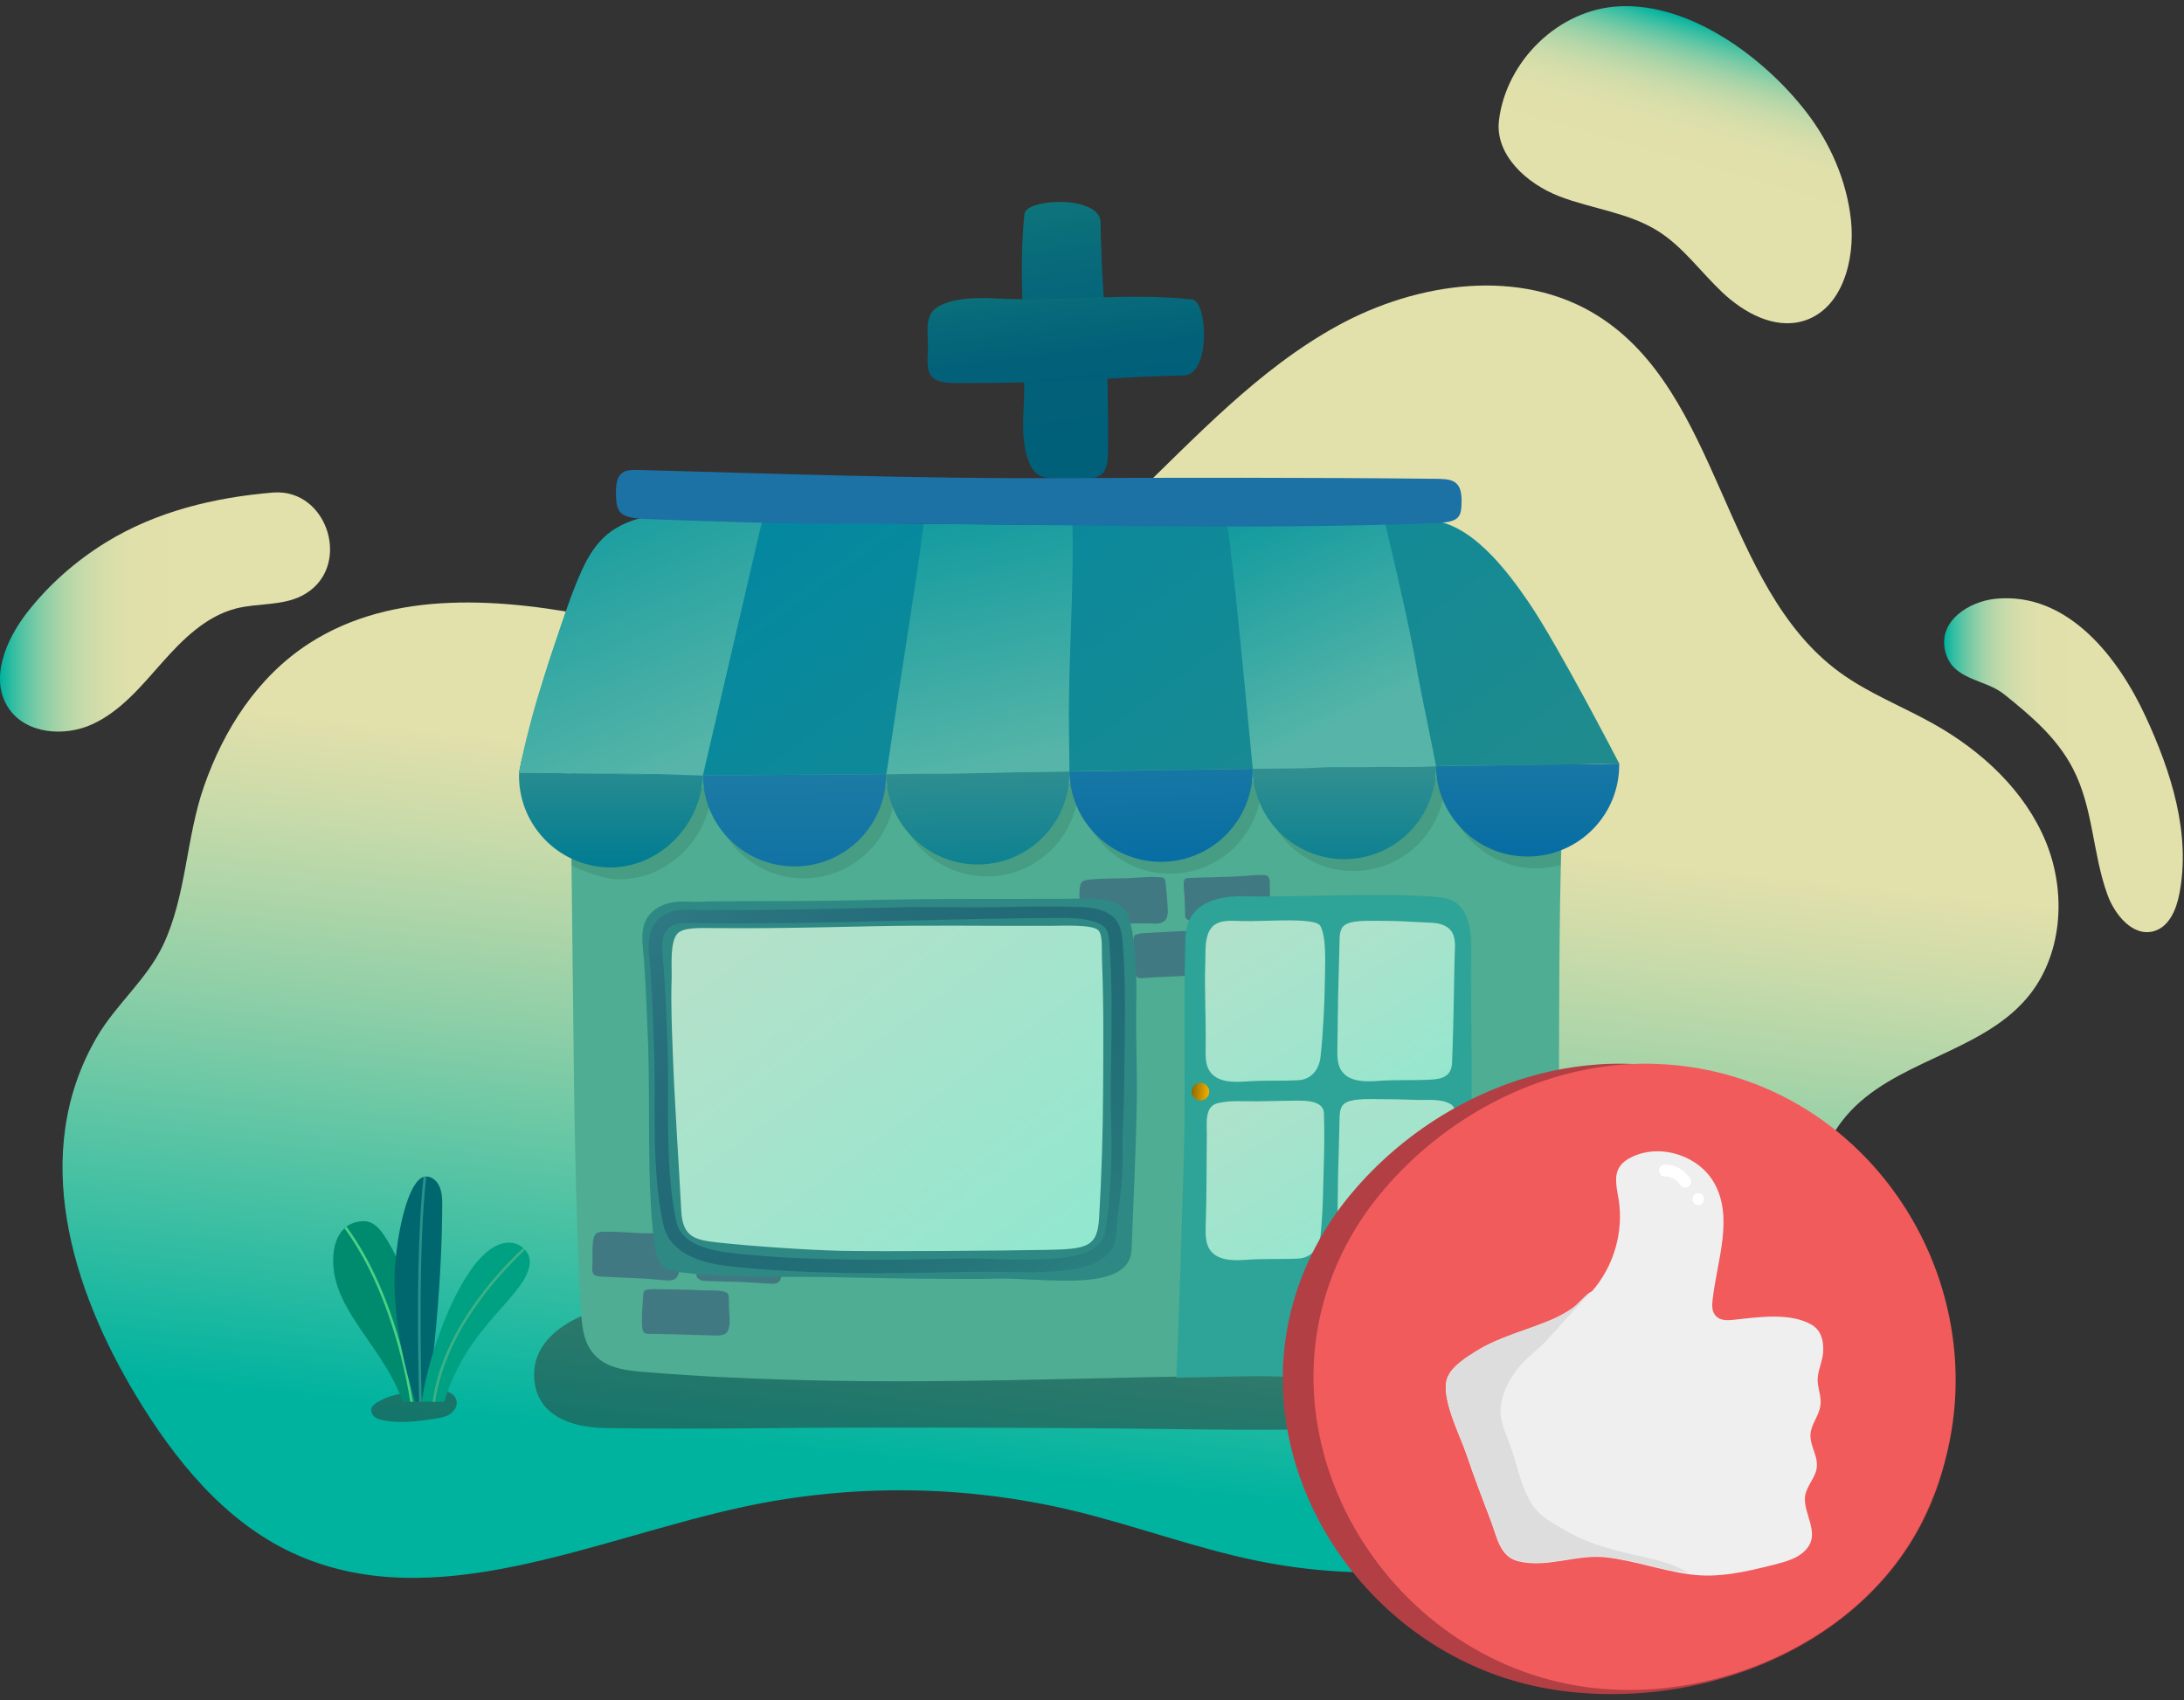 <svg width="298" height="232" viewBox="0 0 298 232" fill="none" xmlns="http://www.w3.org/2000/svg">
<rect x="0" y="0" width="298" height="232" fill="#333333" stroke="none"/>
<path d="M42.1 87.844C53.673 80.315 68.769 81.621 82.297 84.378C95.825 87.136 109.768 91.068 123.207 87.901C135.262 85.06 145.271 76.829 154.206 68.257C163.141 59.686 171.683 50.375 182.547 44.425C193.412 38.475 207.443 36.482 217.946 43.046C234.809 53.584 234.94 79.906 250.959 91.692C254.923 94.607 259.585 96.389 263.869 98.795C270.449 102.497 276.311 107.928 279.169 114.911C282.027 121.899 281.419 130.544 276.495 136.269C270.066 143.75 258.274 144.762 251.893 152.285C246.707 158.393 246.439 167.101 244.389 174.844C240.509 189.486 229.382 201.717 215.728 208.281C202.079 214.844 186.165 215.998 171.332 212.926C162.821 211.164 154.636 208.076 146.179 206.068C131.565 202.608 116.175 202.446 101.493 205.597C80.886 210.027 59.068 220.758 39.94 211.903C30.607 207.584 23.811 199.164 18.51 190.351C9.774 175.824 4.017 157.349 13.188 141.559C15.82 137.029 20.041 133.669 22.285 128.893C25.437 122.188 25.384 114.298 27.833 107.294C30.549 99.529 35.111 92.394 42.1 87.844Z" fill="url(#paint0_linear)"/>
<path opacity="0.47" d="M102.589 194.886C119.086 194.734 135.996 194.781 152.649 194.912C169.103 195.038 185.736 195.793 202.022 192.946C209.531 191.635 212.142 185.848 211.895 178.723C211.754 174.655 200.994 173.496 197.224 173.538C191.22 173.612 185.201 173.758 179.255 174.786C172.611 175.934 166.093 178.178 159.408 178.917C153.152 179.609 146.855 178.969 140.573 178.807C131.581 178.576 122.562 179.226 113.585 179.688C104.823 180.139 95.888 178.823 87.137 178.141C81.762 177.722 72.906 181.025 72.875 187.478C72.848 193.009 77.741 194.776 82.486 194.849C89.198 194.965 95.899 194.949 102.589 194.886Z" fill="#303030"/>
<path d="M79.182 176.993C79.329 179.3 79.234 182.089 80.535 184.112C82.213 186.734 85.39 187.006 88.227 187.232C115.614 189.428 140.636 188.123 166.764 187.724C175.631 187.588 184.482 188.333 193.343 188.013C199.253 187.798 209.504 188.972 210.961 183.62C212.812 176.83 212.146 169.57 212.472 162.613C212.818 155.184 212.687 147.75 212.728 140.311C212.797 128.72 212.781 117.118 213.52 105.548C213.719 102.402 214.38 98.323 212.015 95.775C208.576 92.069 203.489 91.419 198.723 91.199C178.918 90.297 159.103 91.33 139.293 91.157C127.595 91.052 115.352 90.564 103.732 92.074C95.882 92.661 86.187 92.436 80.456 98.816C77.242 102.392 77.855 107.068 77.908 111.524C78.039 122.444 78.149 133.364 78.28 144.279C78.38 152.211 78.5 160.358 78.805 168.369C78.92 171.242 78.999 174.125 79.182 176.993Z" fill="#4EAD92"/>
<path d="M80.824 172.893C80.798 173.203 80.777 173.549 80.961 173.8C81.186 174.115 81.632 174.167 82.02 174.188C84.715 174.335 87.421 174.382 90.11 174.634C90.74 174.692 91.526 174.865 92.093 174.498C92.627 174.152 92.716 173.444 92.737 172.862C92.774 171.651 92.727 170.445 92.695 169.234C92.685 168.899 92.659 168.589 92.266 168.511C90.677 168.201 89.062 168.332 87.457 168.259C85.858 168.186 84.264 168.044 82.659 168.06C82.23 168.065 81.527 168.049 81.233 168.427C80.646 169.166 80.908 171.924 80.824 172.893Z" fill="#417983"/>
<path d="M95.029 174.038C95.034 174.09 95.045 174.148 95.066 174.195C95.145 174.426 95.386 174.546 95.58 174.667C95.701 174.74 95.853 174.751 95.994 174.761C97.572 174.85 99.151 174.866 100.729 174.908C102.276 174.945 103.817 175.128 105.364 175.165C105.469 175.165 105.569 175.165 105.674 175.16C106.313 175.118 106.56 174.63 106.628 174.054C106.764 172.874 106.78 171.684 106.885 170.504C106.927 170.059 106.932 169.356 106.36 169.257C105.38 169.089 104.394 169.136 103.403 169.136C100.902 169.131 98.406 168.911 95.905 168.848C95.889 168.848 95.868 168.848 95.853 168.848C95.769 168.848 95.344 168.858 95.339 169C95.339 169.052 95.239 169.173 95.223 169.246C95.076 169.912 95.166 170.609 95.15 171.28C95.118 172.198 95.066 173.12 95.029 174.038Z" fill="#417983"/>
<path d="M87.625 181.093C87.646 181.381 87.703 181.701 87.939 181.864C88.196 182.042 88.526 182 88.82 182.005C89.203 182.01 89.586 182.016 89.968 182.016C91.389 182.031 92.842 182.089 94.279 182.136C95.013 182.162 95.747 182.183 96.481 182.194C97.152 182.204 97.912 182.304 98.562 182.147C98.846 182.078 99.118 181.921 99.26 181.67C99.784 180.757 99.47 179.415 99.47 178.414C99.47 178 99.464 177.58 99.449 177.166C99.438 176.904 99.428 176.6 99.202 176.422C98.636 175.987 96.864 176.107 95.983 176.065C93.377 175.939 92.103 175.966 89.502 175.903C89.03 175.892 88.558 175.877 88.107 176.029C87.813 176.149 87.787 176.427 87.766 176.705C87.724 177.334 87.688 177.968 87.64 178.597C87.583 179.431 87.556 180.265 87.625 181.093Z" fill="#417983"/>
<path d="M147.463 124.956C147.457 125.271 147.463 125.612 147.667 125.848C147.919 126.146 148.364 126.162 148.752 126.152C151.453 126.099 154.153 125.947 156.854 126C157.483 126.01 158.28 126.125 158.82 125.717C159.329 125.329 159.365 124.621 159.339 124.034C159.287 122.823 159.15 121.622 159.03 120.416C158.993 120.081 158.946 119.777 158.547 119.73C156.938 119.541 155.344 119.792 153.734 119.834C152.135 119.882 150.53 119.855 148.936 119.992C148.511 120.028 147.809 120.065 147.541 120.463C147.012 121.255 147.478 123.986 147.463 124.956Z" fill="#417983"/>
<path d="M161.715 125.039C161.725 125.091 161.741 125.144 161.762 125.196C161.856 125.416 162.103 125.526 162.307 125.626C162.433 125.689 162.585 125.689 162.727 125.689C164.305 125.657 165.883 125.563 167.456 125.484C169.003 125.406 170.55 125.479 172.097 125.395C172.202 125.39 172.301 125.379 172.406 125.369C173.041 125.28 173.25 124.777 173.277 124.195C173.324 123.005 173.25 121.82 173.271 120.635C173.277 120.184 173.235 119.487 172.658 119.429C171.667 119.335 170.686 119.455 169.7 119.529C167.205 119.712 164.698 119.676 162.202 119.801C162.187 119.801 162.166 119.801 162.15 119.801C162.066 119.807 161.641 119.849 161.646 119.99C161.646 120.043 161.557 120.168 161.547 120.242C161.452 120.918 161.589 121.605 161.626 122.276C161.667 123.199 161.678 124.121 161.715 125.039Z" fill="#417983"/>
<path d="M154.85 132.624C154.892 132.907 154.976 133.222 155.223 133.369C155.49 133.526 155.815 133.463 156.109 133.442C156.492 133.416 156.874 133.395 157.257 133.369C158.678 133.28 160.131 133.227 161.562 133.169C162.296 133.138 163.03 133.107 163.764 133.065C164.43 133.028 165.201 133.07 165.841 132.86C166.119 132.771 166.376 132.598 166.501 132.336C166.958 131.387 166.543 130.071 166.47 129.075C166.439 128.661 166.402 128.247 166.355 127.833C166.323 127.57 166.292 127.266 166.05 127.109C165.458 126.721 163.696 126.968 162.81 126.994C160.204 127.062 158.93 127.182 156.334 127.314C155.862 127.34 155.39 127.361 154.95 127.544C154.667 127.686 154.662 127.969 154.662 128.247C154.667 128.881 154.677 129.51 154.677 130.145C154.688 130.973 154.725 131.806 154.85 132.624Z" fill="#417983"/>
<path d="M161.72 129.199C161.71 128.171 161.767 127.18 162.003 126.326C162.973 122.792 166.953 122.221 170.026 122.289C178.138 122.462 188.168 121.754 196.301 122.415C201.634 122.85 200.669 129.068 200.7 133.083C200.758 141.141 200.884 149.199 200.748 157.262C200.685 160.906 200.569 164.549 200.365 168.187C200.192 171.302 200.061 174.416 200.024 177.535C199.987 180.586 199.94 183.695 199.835 186.736C199.83 186.83 199.846 187.564 199.793 187.905C199.793 187.905 190.774 188.314 185.977 188.088C181.887 187.894 175.579 187.763 171.473 187.784C168.705 187.8 160.499 187.994 160.499 187.994C160.771 183.559 161.463 160.722 161.558 157.288C161.804 148.544 161.453 137.938 161.72 129.199Z" fill="#2EA397"/>
<path d="M88.443 142.823C88.721 151.09 88.254 161.135 89.229 169.35C89.712 173.434 90.996 173.397 94.462 173.785C99.569 174.362 109.044 174.168 114.178 174.278C120.292 174.409 130.029 174.598 136.143 174.472C142.43 174.341 154.186 176.511 154.401 170.493C154.642 163.741 155.077 155.641 155.119 148.988C155.145 144.867 154.967 142.356 155.035 137.318C155.087 133.617 155.098 128.663 154.013 125.145C153.042 122.015 148.093 122.634 145.319 122.644C136.284 122.681 127.958 122.597 119.804 122.786C111.388 122.98 106.26 122.959 97.309 122.99C97.052 122.99 94.714 123.074 94.457 123.053C92.354 122.901 90.073 123.064 88.569 124.888C87.153 126.602 87.756 129.197 87.892 131.195C88.144 135.064 88.306 138.943 88.443 142.823Z" fill="#2E8883"/>
<g opacity="0.48">
<path opacity="0.22" d="M77.819 107.311C77.651 111.971 78.008 118.131 78.008 118.131C78.008 118.131 81.873 119.898 84.117 119.977C91.017 120.223 96.9 114.346 97.147 107.447L77.819 107.311Z" fill="#001A00"/>
<path opacity="0.22" d="M97.147 107.437C97.194 114.341 102.83 119.898 109.736 119.851C116.642 119.804 122.2 114.168 122.153 107.264L97.147 107.437Z" fill="#001A00"/>
<path opacity="0.22" d="M122.148 107.264C122.248 114.169 127.927 119.684 134.832 119.584C141.738 119.484 147.254 113.807 147.155 106.902L122.148 107.264Z" fill="#001A00"/>
<path opacity="0.22" d="M147.154 106.897C147.254 113.801 152.933 119.316 159.838 119.217C166.744 119.117 172.26 113.44 172.161 106.535L147.154 106.897Z" fill="#001A00"/>
<path opacity="0.22" d="M172.161 106.534C172.26 113.438 177.939 118.953 184.845 118.854C191.75 118.754 197.266 113.076 197.167 106.172L172.161 106.534Z" fill="#001A00"/>
<path opacity="0.22" d="M197.171 106.173C197.271 113.077 202.95 118.592 209.855 118.493C210.92 118.477 212.928 118.068 212.928 118.068C212.928 118.068 213.033 111.787 212.949 105.947L197.171 106.173Z" fill="#001A00"/>
</g>
<path d="M140.439 105.039C142.2 104.982 143.915 105.317 145.677 105.265C152.383 105.06 157.291 105.176 163.992 104.997C165.55 104.955 169.126 104.94 170.683 104.903C178.978 104.704 187.557 105.076 195.925 104.547C197.456 104.452 199.176 104.499 200.702 104.478C203.544 104.436 204.252 104.426 206.596 104.395C210.261 104.342 213.984 104.379 217.665 104.232C219.128 104.169 220.937 104.185 220.937 104.185C220.937 104.185 212.61 88.085 208.677 82.323C205.862 78.198 200.561 70.847 194.478 70.978C163.547 71.66 135.153 71.954 103.939 70.957C97.584 70.753 89.398 68.693 83.804 72.252C79.525 74.973 77.737 82.14 76.389 85.925C74.24 91.98 72.808 96.934 71.151 103.792C71.041 104.237 70.821 105.406 70.821 105.406C70.821 105.406 80.542 105.501 82.645 105.532C87.076 105.611 91.15 105.847 95.665 105.81C104.432 105.742 112.124 105.684 120.676 105.627C124.708 105.6 128.473 105.265 132.453 105.123C135.111 105.029 137.785 105.123 140.439 105.039Z" fill="url(#paint1_linear)"/>
<path d="M70.825 105.406C70.578 112.305 75.974 118.104 82.874 118.35C89.775 118.597 95.658 112.72 95.904 105.82L70.825 105.406Z" fill="url(#paint2_linear)"/>
<path d="M95.904 105.809C95.951 112.714 101.588 118.271 108.499 118.223C115.404 118.176 120.962 112.541 120.915 105.631L95.904 105.809Z" fill="url(#paint3_linear)"/>
<path d="M120.906 105.637C121.005 112.542 126.684 118.057 133.59 117.957C140.495 117.857 146.012 112.18 145.912 105.275L120.906 105.637Z" fill="url(#paint4_linear)"/>
<path d="M145.917 105.274C146.016 112.178 151.695 117.693 158.601 117.594C165.506 117.494 171.022 111.817 170.923 104.912L145.917 105.274Z" fill="url(#paint5_linear)"/>
<path d="M170.923 104.909C171.023 111.813 176.702 117.328 183.607 117.229C190.513 117.129 196.029 111.451 195.93 104.547L170.923 104.909Z" fill="url(#paint6_linear)"/>
<path d="M195.929 104.553C196.028 111.458 201.707 116.973 208.613 116.873C215.518 116.774 221.035 111.096 220.935 104.191L195.929 104.553Z" fill="url(#paint7_linear)"/>
<path d="M95.904 105.821C95.904 105.821 94.352 105.774 93.623 105.748C86.985 105.507 80.347 105.564 73.708 105.454C73.677 105.454 73.645 105.454 73.614 105.454C72.686 105.439 71.758 105.423 70.825 105.407C71.621 101.407 72.618 97.407 73.887 93.496C75.596 88.212 77.195 82.896 79.413 77.8C80.221 75.944 81.395 74.083 82.979 72.825C84.463 71.645 86.534 70.764 88.416 70.523C92.003 70.056 92.847 70.188 96.46 70.355C97.372 70.397 100.938 70.754 101.845 70.838C102.28 70.88 102.7 70.911 103.135 70.927C103.591 70.942 104.047 70.963 104.047 70.963C104.047 70.963 103.701 72.29 103.617 72.652C103.507 73.129 103.397 73.606 103.287 74.078C103.072 74.995 102.862 75.907 102.647 76.825C100.943 84.148 99.239 91.467 97.54 98.791C97.393 99.41 95.904 105.821 95.904 105.821Z" fill="url(#paint8_linear)"/>
<path d="M121.703 100.567C123.003 91.618 124.518 82.701 125.73 73.736C125.829 72.992 126.034 71.477 126.034 71.477C126.034 71.477 136.379 71.576 137.313 71.592C138.461 71.608 146.331 71.54 146.337 71.639C146.536 80.887 145.749 90.124 145.859 99.383C145.88 101.343 145.891 103.309 145.922 105.27C145.922 105.27 142.047 105.333 141.408 105.333C135.572 105.364 132.473 105.637 126.506 105.548C125.378 105.532 122.07 105.689 120.921 105.627C120.953 105.637 121.32 103.189 121.703 100.567Z" fill="url(#paint9_linear)"/>
<path d="M168.458 79.916C168.301 78.484 168.138 77.053 167.96 75.622C167.913 75.245 167.63 71.517 167.194 71.501C168.002 71.47 168.594 71.491 168.951 71.48C174.949 71.26 180.602 71.166 186.622 71.145C186.653 71.145 187.167 71.134 187.198 71.134C188.472 71.129 188.913 71.098 188.913 71.098C188.913 71.098 192.431 85.509 193.454 92.078C193.606 93.053 195.803 103.617 195.939 104.54C193.354 104.765 190.009 104.592 187.408 104.666C184.619 104.744 181.834 104.613 179.05 104.786C178.159 104.844 170.933 104.902 170.933 104.902C170.933 104.902 169.376 88.597 168.631 81.462C168.626 81.389 168.615 81.321 168.61 81.247C168.552 80.812 168.505 80.361 168.458 79.916Z" fill="url(#paint10_linear)"/>
<path d="M110.633 173.555C107.314 173.434 103.554 173.225 99.816 172.805C97.55 172.548 91.536 171.877 90.498 167.033C89.308 161.497 89.318 155.631 89.329 149.963C89.334 147.688 89.339 145.334 89.26 143.075C89.114 138.786 88.946 135.305 88.731 132.112C88.71 131.798 88.678 131.473 88.642 131.143C88.469 129.444 88.254 127.331 89.607 125.696C91.022 123.987 93.209 124.081 94.96 124.139C95.259 124.154 95.553 124.16 95.831 124.165C104.944 124.238 114.214 124.013 123.181 123.803C127.223 123.709 131.313 123.866 135.351 123.798C139.163 123.73 142.97 123.62 146.776 123.751C148.26 123.803 149.886 123.866 151.197 124.61C152.995 125.638 153.111 127.473 153.205 128.941L153.231 129.318C153.588 134.288 153.509 139.3 153.436 144.149C153.409 145.738 153.388 147.332 153.378 148.925C153.368 150.509 153.121 155.327 153.168 156.915C153.294 161.618 152.581 164.365 152.256 168.606C151.852 173.822 143.678 173.665 137.044 173.55C135.372 173.518 133.217 173.523 131.948 173.55L131.56 173.555C125.981 173.67 120.213 173.791 114.529 173.67C113.333 173.639 112.023 173.607 110.633 173.555ZM91.08 143.012C91.159 145.303 91.153 147.672 91.148 149.963C91.138 155.536 91.127 161.303 92.275 166.65C92.952 169.806 96.769 170.63 100.015 170.996C105.253 171.584 110.544 171.762 114.571 171.846C120.213 171.966 125.965 171.846 131.523 171.73L131.911 171.72C133.285 171.694 136.179 171.846 137.91 171.867C144.081 171.93 150.059 171.788 150.761 168.249C151.475 164.643 151.758 158.304 151.637 153.733C151.595 152.123 151.548 150.514 151.559 148.915C151.569 147.316 151.595 145.717 151.616 144.123C151.69 139.316 151.768 134.341 151.417 129.449L151.391 129.056C151.302 127.614 151.197 126.707 150.295 126.188C148.811 125.344 146.561 125.245 144.763 125.245C137.585 125.276 130.286 125.449 123.228 125.617C114.251 125.832 104.965 126.052 95.82 125.979C95.521 125.973 95.212 125.963 94.892 125.953C93.329 125.9 91.851 125.837 91.012 126.854C90.147 127.903 90.304 129.455 90.456 130.954C90.493 131.305 90.524 131.651 90.55 131.987C90.765 135.2 90.933 138.702 91.08 143.012Z" fill="url(#paint11_linear)"/>
<path d="M91.788 143.421C92.045 150.582 92.606 158.435 92.957 165.23C93.141 168.789 94.813 169.193 97.907 169.534C102.469 170.037 110.208 170.572 114.796 170.672C120.255 170.792 137.28 170.651 142.739 170.546C148.349 170.436 149.734 170.194 149.975 166.137C150.321 160.26 150.484 154.624 150.515 148.862C150.546 142.881 150.609 137.156 150.363 130.959C150.305 129.559 150.489 127.646 149.891 126.959C149.146 126.105 145.009 126.325 143.232 126.33C135.167 126.356 126.563 126.225 119.285 126.382C114.429 126.487 109.579 126.597 104.724 126.639C102.259 126.66 99.79 126.645 97.325 126.634C95.49 126.624 93.256 126.524 92.464 127.363C91.368 128.521 91.694 131.662 91.641 133.544C91.531 137.114 91.667 140.06 91.788 143.421Z" fill="url(#paint12_linear)"/>
<path d="M164.505 143.142C164.489 144.149 164.489 145.229 164.998 146.068C166.057 147.803 168.516 147.672 170.241 147.551C172.59 147.389 174.792 147.515 177.152 147.394C178.846 147.31 179.984 146.031 180.183 144.196C180.571 140.579 180.733 136.94 180.786 133.307C180.817 131.163 180.98 127.803 180.141 126.319C179.679 125.506 176.098 125.575 174.771 125.59C173.015 125.611 171.264 125.711 169.507 125.679C167.944 125.653 165.931 125.349 165.034 126.985C164.368 128.196 164.51 129.832 164.463 131.179C164.321 135.163 164.578 139.158 164.505 143.142Z" fill="url(#paint13_linear)"/>
<path d="M182.479 143.07C182.463 144.077 182.463 145.157 182.972 145.995C184.031 147.731 186.49 147.6 188.215 147.479C190.564 147.317 192.767 147.442 195.126 147.322C196.82 147.238 198.047 146.86 198.126 145.015C198.267 141.702 198.33 138.383 198.393 135.07C198.424 133.434 198.43 131.788 198.493 130.153C198.54 129.02 198.681 127.683 197.806 126.797C197.213 126.2 196.343 125.979 195.525 125.922C194.565 125.854 193.6 125.838 192.641 125.775C190.748 125.654 189.112 125.639 187.261 125.639C185.887 125.639 183.737 125.628 183.145 126.567C182.862 127.012 182.799 127.536 182.783 128.055C182.71 130.692 182.673 133.329 182.579 135.966C182.537 138.331 182.521 140.7 182.479 143.07Z" fill="url(#paint14_linear)"/>
<path d="M164.51 167.478C164.494 168.485 164.494 169.565 165.003 170.404C166.062 172.139 168.521 172.008 170.246 171.887C172.595 171.725 174.797 171.85 177.157 171.73C178.851 171.646 179.989 170.367 180.188 168.532C180.55 165.124 180.534 161.795 180.644 158.267C180.707 156.259 180.712 154.398 180.649 151.908C180.607 150.178 178.138 150.173 176.958 150.183C175.222 150.199 173.345 150.241 171.552 150.272C169.758 150.298 167.803 150.089 166.057 150.555C164.321 151.022 164.683 153.454 164.667 154.812C164.615 159.038 164.657 163.263 164.51 167.478Z" fill="url(#paint15_linear)"/>
<path d="M182.479 167.405C182.463 168.412 182.463 169.492 182.972 170.331C184.031 172.066 186.49 171.935 188.215 171.814C190.564 171.652 192.767 171.778 195.126 171.657C196.82 171.573 198.047 171.196 198.126 169.35C198.251 166.31 198.22 162.273 198.309 159.19C198.356 157.597 198.424 156.532 198.498 154.939C198.545 153.932 198.965 151.353 198.052 150.734C196.767 149.859 194.833 150.137 193.354 150.079C191.325 150 189.29 149.969 187.261 149.969C185.887 149.969 183.737 149.958 183.145 150.897C182.862 151.342 182.799 151.867 182.783 152.386C182.71 155.023 182.673 157.66 182.579 160.297C182.537 162.666 182.521 165.036 182.479 167.405Z" fill="url(#paint16_linear)"/>
<path d="M164.542 148.015C165.061 148.429 165.15 149.184 164.736 149.708C164.321 150.227 163.566 150.316 163.042 149.902C162.523 149.488 162.434 148.733 162.848 148.209C163.262 147.69 164.022 147.601 164.542 148.015Z" fill="url(#paint17_linear)"/>
<path d="M140.604 63.529C141.816 66.014 144.463 65.055 147.232 65.249C150.341 65.469 151.17 64.709 151.196 61.448C151.233 56.656 151.107 48.756 150.808 43.985C150.525 39.456 150.226 34.916 150.174 30.37C150.132 26.58 140.012 27.062 139.786 29.175C138.837 38.129 140.122 47.105 139.65 56.075C139.508 58.801 139.624 61.511 140.604 63.529Z" fill="url(#paint18_linear)"/>
<path d="M128.304 41.673C125.818 42.884 126.778 45.532 126.584 48.3C126.369 51.409 127.124 52.237 130.385 52.263C135.178 52.3 143.08 52.174 147.851 51.875C152.382 51.592 156.923 51.294 161.469 51.241C165.26 51.199 164.777 41.081 162.664 40.856C153.708 39.907 144.731 41.191 135.76 40.719C133.033 40.578 130.322 40.693 128.304 41.673Z" fill="url(#paint19_linear)"/>
<path d="M88.337 70.822C96.847 71.126 106.59 71.488 114.329 71.457C138.596 71.352 168.961 72.437 196.033 71.362C199.248 71.237 199.41 70.45 199.426 68.311C199.447 65.365 197.869 65.354 195.761 65.333C179.474 65.145 159.219 65.171 142.933 65.244C126.51 65.318 105.447 64.636 88.4 64.159C85.679 64.086 84.011 63.745 84.043 67.221C84.064 70.046 84.536 70.686 88.337 70.822Z" fill="#1C71A5"/>
<path opacity="0.47" d="M51.433 191.375C51.113 191.574 50.788 191.821 50.683 192.182C50.563 192.602 50.788 193.063 51.129 193.336C51.47 193.608 51.91 193.724 52.34 193.808C54.621 194.253 56.975 193.944 59.277 193.593C60.001 193.483 60.745 193.357 61.364 192.969C61.983 192.576 62.444 191.847 62.298 191.129C62.161 190.489 61.574 190.022 60.945 189.839C60.316 189.656 59.644 189.708 58.994 189.76C56.357 189.975 53.751 189.939 51.433 191.375Z" fill="#303030"/>
<path d="M57.075 185.895C56.724 180.962 56.2 176.045 54.055 171.489C53.74 170.818 53.389 170.152 52.996 169.497C52.251 168.254 51.266 166.629 49.661 166.629C48.77 166.629 47.952 166.87 47.275 167.373C47.181 167.447 47.092 167.52 47.003 167.604C46.054 168.469 45.456 169.921 45.456 172.018C45.456 178.907 52.424 183.872 54.926 191.269H57.458C57.311 189.486 57.201 187.693 57.075 185.895Z" fill="#008B6F"/>
<path d="M56.026 189.471C55.659 187.5 55.187 185.45 54.611 183.379C53.017 177.686 50.61 171.877 47.28 167.379C47.186 167.452 47.097 167.526 47.008 167.61C51.873 174.178 54.747 183.568 55.984 191.274H56.346C56.247 190.677 56.142 190.079 56.026 189.471Z" fill="#4BD086"/>
<path d="M58.339 191.097C58.685 188.659 58.984 186.163 59.246 183.663C59.96 176.8 60.342 169.885 60.342 164.045C60.342 160.952 58.701 160.527 58.161 160.527C58.035 160.527 57.915 160.548 57.794 160.585C55.896 161.209 54.559 166.593 54.05 171.133C53.903 172.459 53.825 173.712 53.825 174.756C53.825 177.382 54.108 180.208 54.606 183.018C54.973 185.083 55.45 187.139 56.022 189.11C56.211 189.765 56.41 190.405 56.62 191.039C56.646 191.112 56.667 191.186 56.693 191.259H58.308C58.324 191.212 58.334 191.154 58.339 191.097Z" fill="#00676F"/>
<path d="M57.543 191.097C57.543 191.05 57.538 190.998 57.538 190.95C57.359 184.198 57.139 169.529 58.162 160.533C58.041 160.533 57.92 160.554 57.8 160.591C57.008 167.658 56.971 178.106 57.076 185.551C57.102 187.663 57.15 189.535 57.186 191.019C57.192 191.108 57.192 191.186 57.192 191.276H57.548C57.543 191.213 57.543 191.155 57.543 191.097Z" fill="#27938B"/>
<path d="M71.642 170.535C71.563 170.446 71.479 170.362 71.39 170.283C70.892 169.848 70.216 169.555 69.439 169.555C65.266 169.555 61.412 177.256 59.251 184.077C58.386 186.792 57.794 189.372 57.553 191.269H60.625C63.703 180.679 72.292 176.569 72.292 172.113C72.287 171.563 72.051 170.991 71.642 170.535Z" fill="#00A183"/>
<path d="M71.642 170.537C71.564 170.448 71.48 170.364 71.391 170.285C67.605 173.829 60.348 181.751 59.027 191.271H59.383C60.705 181.871 67.893 174.044 71.642 170.537Z" fill="#3BB186"/>
<path d="M214.585 145.622C217.186 145.234 219.823 145.072 222.471 145.171C237.987 145.743 251.903 155.662 259.763 168.574C265.819 178.519 268.205 190.671 264.671 201.911C257.87 223.547 233.115 233.991 211.659 230.499C183.764 225.964 165.731 194.488 180.078 169.067C181.278 166.938 182.678 164.92 184.241 163.033C191.791 153.926 202.792 147.389 214.585 145.622Z" fill="#B23F44"/>
<path d="M218.245 145.622C220.809 145.234 223.415 145.077 226.027 145.171C256.743 146.309 276.102 179.599 262.333 207.447C254.079 224.134 233.2 232.968 215.361 230.043C187.838 225.534 170.047 194.226 184.199 168.941C185.384 166.823 186.769 164.815 188.31 162.938C195.756 153.879 206.61 147.378 218.245 145.622Z" fill="#F15B5C"/>
<path d="M217.165 176.254C220.19 172.862 221.585 168.07 220.846 163.583C220.61 162.136 220.185 160.547 220.94 159.289C221.354 158.602 222.062 158.141 222.791 157.805C226.713 156.012 231.878 157.727 233.949 161.507C236.545 166.241 234.28 172.013 233.677 177.376C233.603 178.047 233.566 178.776 233.944 179.337C234.631 180.359 235.926 180.149 236.964 180.039C240.026 179.709 244.462 179.074 247.278 180.815C248.563 181.612 248.846 183.08 248.762 184.485C248.694 185.643 248.164 186.713 248.033 187.861C247.897 189.056 248.442 190.141 248.421 191.326C248.4 192.894 247.394 193.869 247.089 195.279C246.701 197.109 248.285 198.729 247.834 200.574C247.509 201.895 246.361 202.98 246.277 204.364C246.14 206.514 248.096 208.941 246.791 210.96C245.731 212.601 243.681 213.083 241.914 213.534C238.191 214.477 234.479 215.342 230.63 214.829C226.739 214.31 223.017 212.936 219.11 212.496C215.094 212.04 211.051 214.032 207.103 213.015C204.659 212.386 204.266 209.77 203.49 207.72C202.32 204.627 201.12 201.539 200.071 198.398C199.237 195.903 196.411 190.472 197.517 187.929C198.162 186.44 200.003 185.287 201.319 184.459C204.523 182.44 208.235 181.554 211.685 180.081C212.739 179.63 213.762 179.069 214.69 178.403C215.125 178.094 216.787 176.254 217.165 176.254Z" fill="#EFEFEF"/>
<path d="M230.593 214.786C230.316 214.419 228.229 214.335 227.741 214.23C226.865 214.052 226 213.832 225.13 213.622C223.148 213.14 221.16 212.658 219.131 212.427C215.115 211.971 211.072 213.963 207.124 212.946C204.68 212.317 204.287 209.701 203.511 207.651C202.341 204.558 201.141 201.47 200.092 198.33C199.258 195.834 196.432 190.403 197.538 187.86C198.183 186.371 200.024 185.218 201.34 184.39C204.544 182.371 208.303 181.527 211.759 180.054C212.813 179.603 213.814 179.042 214.748 178.371C215.172 178.067 216.819 176.243 217.181 176.248C217.086 176.311 216.955 176.411 216.856 176.515C216.682 176.688 216.52 176.877 216.347 177.05C216.169 177.228 216.006 177.422 215.833 177.606C215.712 177.732 215.597 177.863 215.476 177.989C215.251 178.23 215.031 178.476 214.811 178.723C214.611 178.948 214.407 179.173 214.208 179.399C214.171 179.441 214.129 179.488 214.092 179.53C213.064 180.657 212.047 181.789 211.009 182.911C209.887 184.128 208.492 185.108 207.417 186.35C205.891 188.122 204.397 190.974 204.811 193.386C205.084 194.974 205.834 196.516 206.342 198.041C207.223 200.699 207.8 203.939 209.677 206.104C210.684 207.263 212.231 208.023 213.536 208.799C216.163 210.361 219.105 211.221 222.052 211.939C224.873 212.631 228.113 213.072 230.593 214.786Z" fill="#DDDDDD"/>
<path d="M227.127 160.525C227.332 160.525 227.531 160.541 227.736 160.578C227.667 160.562 227.594 160.552 227.521 160.536C227.736 160.578 227.945 160.636 228.145 160.719C228.197 160.74 228.26 160.756 228.302 160.788C228.265 160.772 228.228 160.751 228.192 160.735C228.218 160.746 228.244 160.761 228.27 160.777C228.365 160.83 228.459 160.882 228.554 160.945C228.643 161.003 228.732 161.071 228.816 161.139C228.942 161.238 228.674 161.008 228.79 161.118C228.831 161.16 228.873 161.197 228.915 161.238C228.989 161.312 229.057 161.385 229.12 161.464C229.157 161.511 229.193 161.553 229.225 161.6C229.272 161.668 229.261 161.647 229.183 161.537C229.199 161.564 229.214 161.585 229.23 161.611C229.345 161.794 229.482 161.936 229.691 162.009C229.88 162.072 230.137 162.062 230.315 161.962C230.667 161.763 230.908 161.259 230.667 160.877C230.294 160.295 229.807 159.792 229.199 159.456C228.59 159.12 227.914 158.916 227.211 158.916C226.792 158.916 226.367 159.22 226.362 159.676C226.367 160.09 226.676 160.525 227.127 160.525Z" fill="white"/>
<path d="M231.673 164.418C232.711 164.475 232.8 162.866 231.762 162.808C230.729 162.75 230.634 164.36 231.673 164.418Z" fill="white"/>
<path d="M3.691 83.587C0.787 87.32 -1.458 92.657 1.154 96.604C3.492 100.148 8.778 100.589 12.632 98.806C16.486 97.024 19.28 93.611 22.096 90.434C24.912 87.257 28.1 84.075 32.216 83.026C35.189 82.271 38.477 82.685 41.203 81.285C48.203 77.684 44.863 66.58 37.239 67.209C29.264 67.87 21.31 69.783 14.451 74.009C10.34 76.541 6.659 79.776 3.691 83.587Z" fill="url(#paint20_linear)"/>
<path d="M252.558 30.013C253.156 35.523 251.326 42.276 246.004 43.812C242.092 44.939 237.981 42.695 235.018 39.906C232.056 37.117 229.649 33.673 226.199 31.513C222.161 28.98 217.196 28.503 212.755 26.784C208.308 25.064 203.946 21.122 204.533 16.388C205.529 8.367 212.597 1.268 220.966 0.859C230.682 0.382 240.76 7.911 246.439 15.255C249.737 19.523 251.971 24.634 252.558 30.013Z" fill="url(#paint21_linear)"/>
<path d="M287.563 122.104C288.586 124.903 291.108 127.912 293.955 127.037C296 126.413 296.954 124.085 297.363 121.988C298.963 113.778 296.267 105.338 292.754 97.752C289.058 89.762 282.168 80.74 272.31 81.699C268.702 82.051 264.366 84.719 265.43 88.908C266.437 92.876 270.789 92.588 273.463 94.738C277.108 97.668 280.626 100.62 282.828 104.845C285.639 110.235 285.508 116.468 287.563 122.104Z" fill="url(#paint22_linear)"/>
<defs>
<linearGradient id="paint0_linear" x1="138.174" y1="201.18" x2="151.081" y2="82.297" gradientUnits="userSpaceOnUse">
<stop stop-color="#00B39F"/>
<stop offset="0.145" stop-color="#2FBCA2"/>
<stop offset="0.454" stop-color="#8FCFA7"/>
<stop offset="0.67" stop-color="#CBDBAA"/>
<stop offset="0.772" stop-color="#E2E0AB"/>
</linearGradient>
<linearGradient id="paint1_linear" x1="109.833" y1="53.112" x2="173.16" y2="139.295" gradientUnits="userSpaceOnUse">
<stop stop-color="#0088A2"/>
<stop offset="1" stop-color="#208B8D"/>
</linearGradient>
<linearGradient id="paint2_linear" x1="83.361" y1="118.233" x2="83.361" y2="90.402" gradientUnits="userSpaceOnUse">
<stop stop-color="#007C92"/>
<stop offset="1" stop-color="#569D8F"/>
</linearGradient>
<linearGradient id="paint3_linear" x1="108.6" y1="135.334" x2="108.381" y2="101.367" gradientUnits="userSpaceOnUse">
<stop stop-color="#0068A2"/>
<stop offset="1" stop-color="#207EA5"/>
</linearGradient>
<linearGradient id="paint4_linear" x1="133.882" y1="123.791" x2="133.006" y2="89.605" gradientUnits="userSpaceOnUse">
<stop stop-color="#007C92"/>
<stop offset="1" stop-color="#569D8F"/>
</linearGradient>
<linearGradient id="paint5_linear" x1="159.031" y1="123.785" x2="158.154" y2="97.049" gradientUnits="userSpaceOnUse">
<stop stop-color="#0068A2"/>
<stop offset="1" stop-color="#207EA5"/>
</linearGradient>
<linearGradient id="paint6_linear" x1="183.427" y1="121.959" x2="183.427" y2="92.155" gradientUnits="userSpaceOnUse">
<stop stop-color="#007C92"/>
<stop offset="1" stop-color="#569D8F"/>
</linearGradient>
<linearGradient id="paint7_linear" x1="208.591" y1="121.952" x2="208.372" y2="97.409" gradientUnits="userSpaceOnUse">
<stop stop-color="#0068A2"/>
<stop offset="1" stop-color="#207EA5"/>
</linearGradient>
<linearGradient id="paint8_linear" x1="74.478" y1="57.21" x2="93.946" y2="103.762" gradientUnits="userSpaceOnUse">
<stop stop-color="#00939C"/>
<stop offset="1" stop-color="#56B5A8"/>
</linearGradient>
<linearGradient id="paint9_linear" x1="127.491" y1="60.481" x2="137.046" y2="104.368" gradientUnits="userSpaceOnUse">
<stop stop-color="#00939C"/>
<stop offset="1" stop-color="#56B5A8"/>
</linearGradient>
<linearGradient id="paint10_linear" x1="168.189" y1="62.482" x2="184.479" y2="97.953" gradientUnits="userSpaceOnUse">
<stop stop-color="#00939C"/>
<stop offset="1" stop-color="#56B5A8"/>
</linearGradient>
<linearGradient id="paint11_linear" x1="99.344" y1="118.086" x2="144.247" y2="176.507" gradientUnits="userSpaceOnUse">
<stop stop-color="#2E7983"/>
<stop offset="1" stop-color="#002B55" stop-opacity="0.09"/>
</linearGradient>
<linearGradient id="paint12_linear" x1="106.172" y1="126.204" x2="141.491" y2="174.27" gradientUnits="userSpaceOnUse">
<stop stop-color="#B3E1CA"/>
<stop offset="1" stop-color="#92E7CF"/>
</linearGradient>
<linearGradient id="paint13_linear" x1="165.75" y1="125.219" x2="186.289" y2="158.279" gradientUnits="userSpaceOnUse">
<stop stop-color="#B3E1CA"/>
<stop offset="1" stop-color="#92E7CF"/>
</linearGradient>
<linearGradient id="paint14_linear" x1="181.74" y1="122.557" x2="198.81" y2="149.793" gradientUnits="userSpaceOnUse">
<stop stop-color="#B3E1CA"/>
<stop offset="1" stop-color="#92E7CF"/>
</linearGradient>
<linearGradient id="paint15_linear" x1="164.188" y1="146.171" x2="182.162" y2="176.988" gradientUnits="userSpaceOnUse">
<stop stop-color="#B3E1CA"/>
<stop offset="1" stop-color="#92E7CF"/>
</linearGradient>
<linearGradient id="paint16_linear" x1="180.713" y1="137.721" x2="197.039" y2="175.503" gradientUnits="userSpaceOnUse">
<stop stop-color="#B3E1CA"/>
<stop offset="1" stop-color="#92E7CF"/>
</linearGradient>
<linearGradient id="paint17_linear" x1="162.201" y1="148.836" x2="165.318" y2="149.074" gradientUnits="userSpaceOnUse">
<stop offset="0.002" stop-color="#7F6000"/>
<stop offset="1" stop-color="#FFB900"/>
</linearGradient>
<linearGradient id="paint18_linear" x1="149.614" y1="76.741" x2="140.007" y2="11.888" gradientUnits="userSpaceOnUse">
<stop stop-color="#005F79"/>
<stop offset="0.405" stop-color="#026179"/>
<stop offset="0.621" stop-color="#07697A"/>
<stop offset="0.793" stop-color="#10777B"/>
<stop offset="0.941" stop-color="#1D8A7D"/>
<stop offset="1" stop-color="#24947E"/>
</linearGradient>
<linearGradient id="paint19_linear" x1="146.988" y1="59.986" x2="143.26" y2="29.697" gradientUnits="userSpaceOnUse">
<stop stop-color="#005F79"/>
<stop offset="0.384" stop-color="#026179"/>
<stop offset="0.607" stop-color="#076A7A"/>
<stop offset="0.789" stop-color="#11787B"/>
<stop offset="0.947" stop-color="#1E8C7D"/>
<stop offset="1" stop-color="#24947E"/>
</linearGradient>
<linearGradient id="paint20_linear" x1="4.00554e-05" y1="83.505" x2="45.037" y2="83.505" gradientUnits="userSpaceOnUse">
<stop stop-color="#00B39F"/>
<stop offset="0.001" stop-color="#02B39F"/>
<stop offset="0.037" stop-color="#30BDA2"/>
<stop offset="0.075" stop-color="#5AC5A4"/>
<stop offset="0.117" stop-color="#7FCCA6"/>
<stop offset="0.161" stop-color="#9ED2A7"/>
<stop offset="0.21" stop-color="#B7D7A9"/>
<stop offset="0.263" stop-color="#CADBAA"/>
<stop offset="0.325" stop-color="#D8DEAA"/>
<stop offset="0.403" stop-color="#E0E0AB"/>
<stop offset="0.547" stop-color="#E2E0AB"/>
</linearGradient>
<linearGradient id="paint21_linear" x1="234.785" y1="3.762" x2="224.638" y2="38.925" gradientUnits="userSpaceOnUse">
<stop stop-color="#00B39F"/>
<stop offset="0.001" stop-color="#02B39F"/>
<stop offset="0.037" stop-color="#30BDA2"/>
<stop offset="0.075" stop-color="#5AC5A4"/>
<stop offset="0.117" stop-color="#7FCCA6"/>
<stop offset="0.161" stop-color="#9ED2A7"/>
<stop offset="0.21" stop-color="#B7D7A9"/>
<stop offset="0.263" stop-color="#CADBAA"/>
<stop offset="0.325" stop-color="#D8DEAA"/>
<stop offset="0.403" stop-color="#E0E0AB"/>
<stop offset="0.547" stop-color="#E2E0AB"/>
</linearGradient>
<linearGradient id="paint22_linear" x1="265.265" y1="104.41" x2="297.837" y2="104.41" gradientUnits="userSpaceOnUse">
<stop stop-color="#00B39F"/>
<stop offset="0.001" stop-color="#02B39F"/>
<stop offset="0.037" stop-color="#30BDA2"/>
<stop offset="0.075" stop-color="#5AC5A4"/>
<stop offset="0.117" stop-color="#7FCCA6"/>
<stop offset="0.161" stop-color="#9ED2A7"/>
<stop offset="0.21" stop-color="#B7D7A9"/>
<stop offset="0.263" stop-color="#CADBAA"/>
<stop offset="0.325" stop-color="#D8DEAA"/>
<stop offset="0.403" stop-color="#E0E0AB"/>
<stop offset="0.547" stop-color="#E2E0AB"/>
</linearGradient>
</defs>
</svg>
